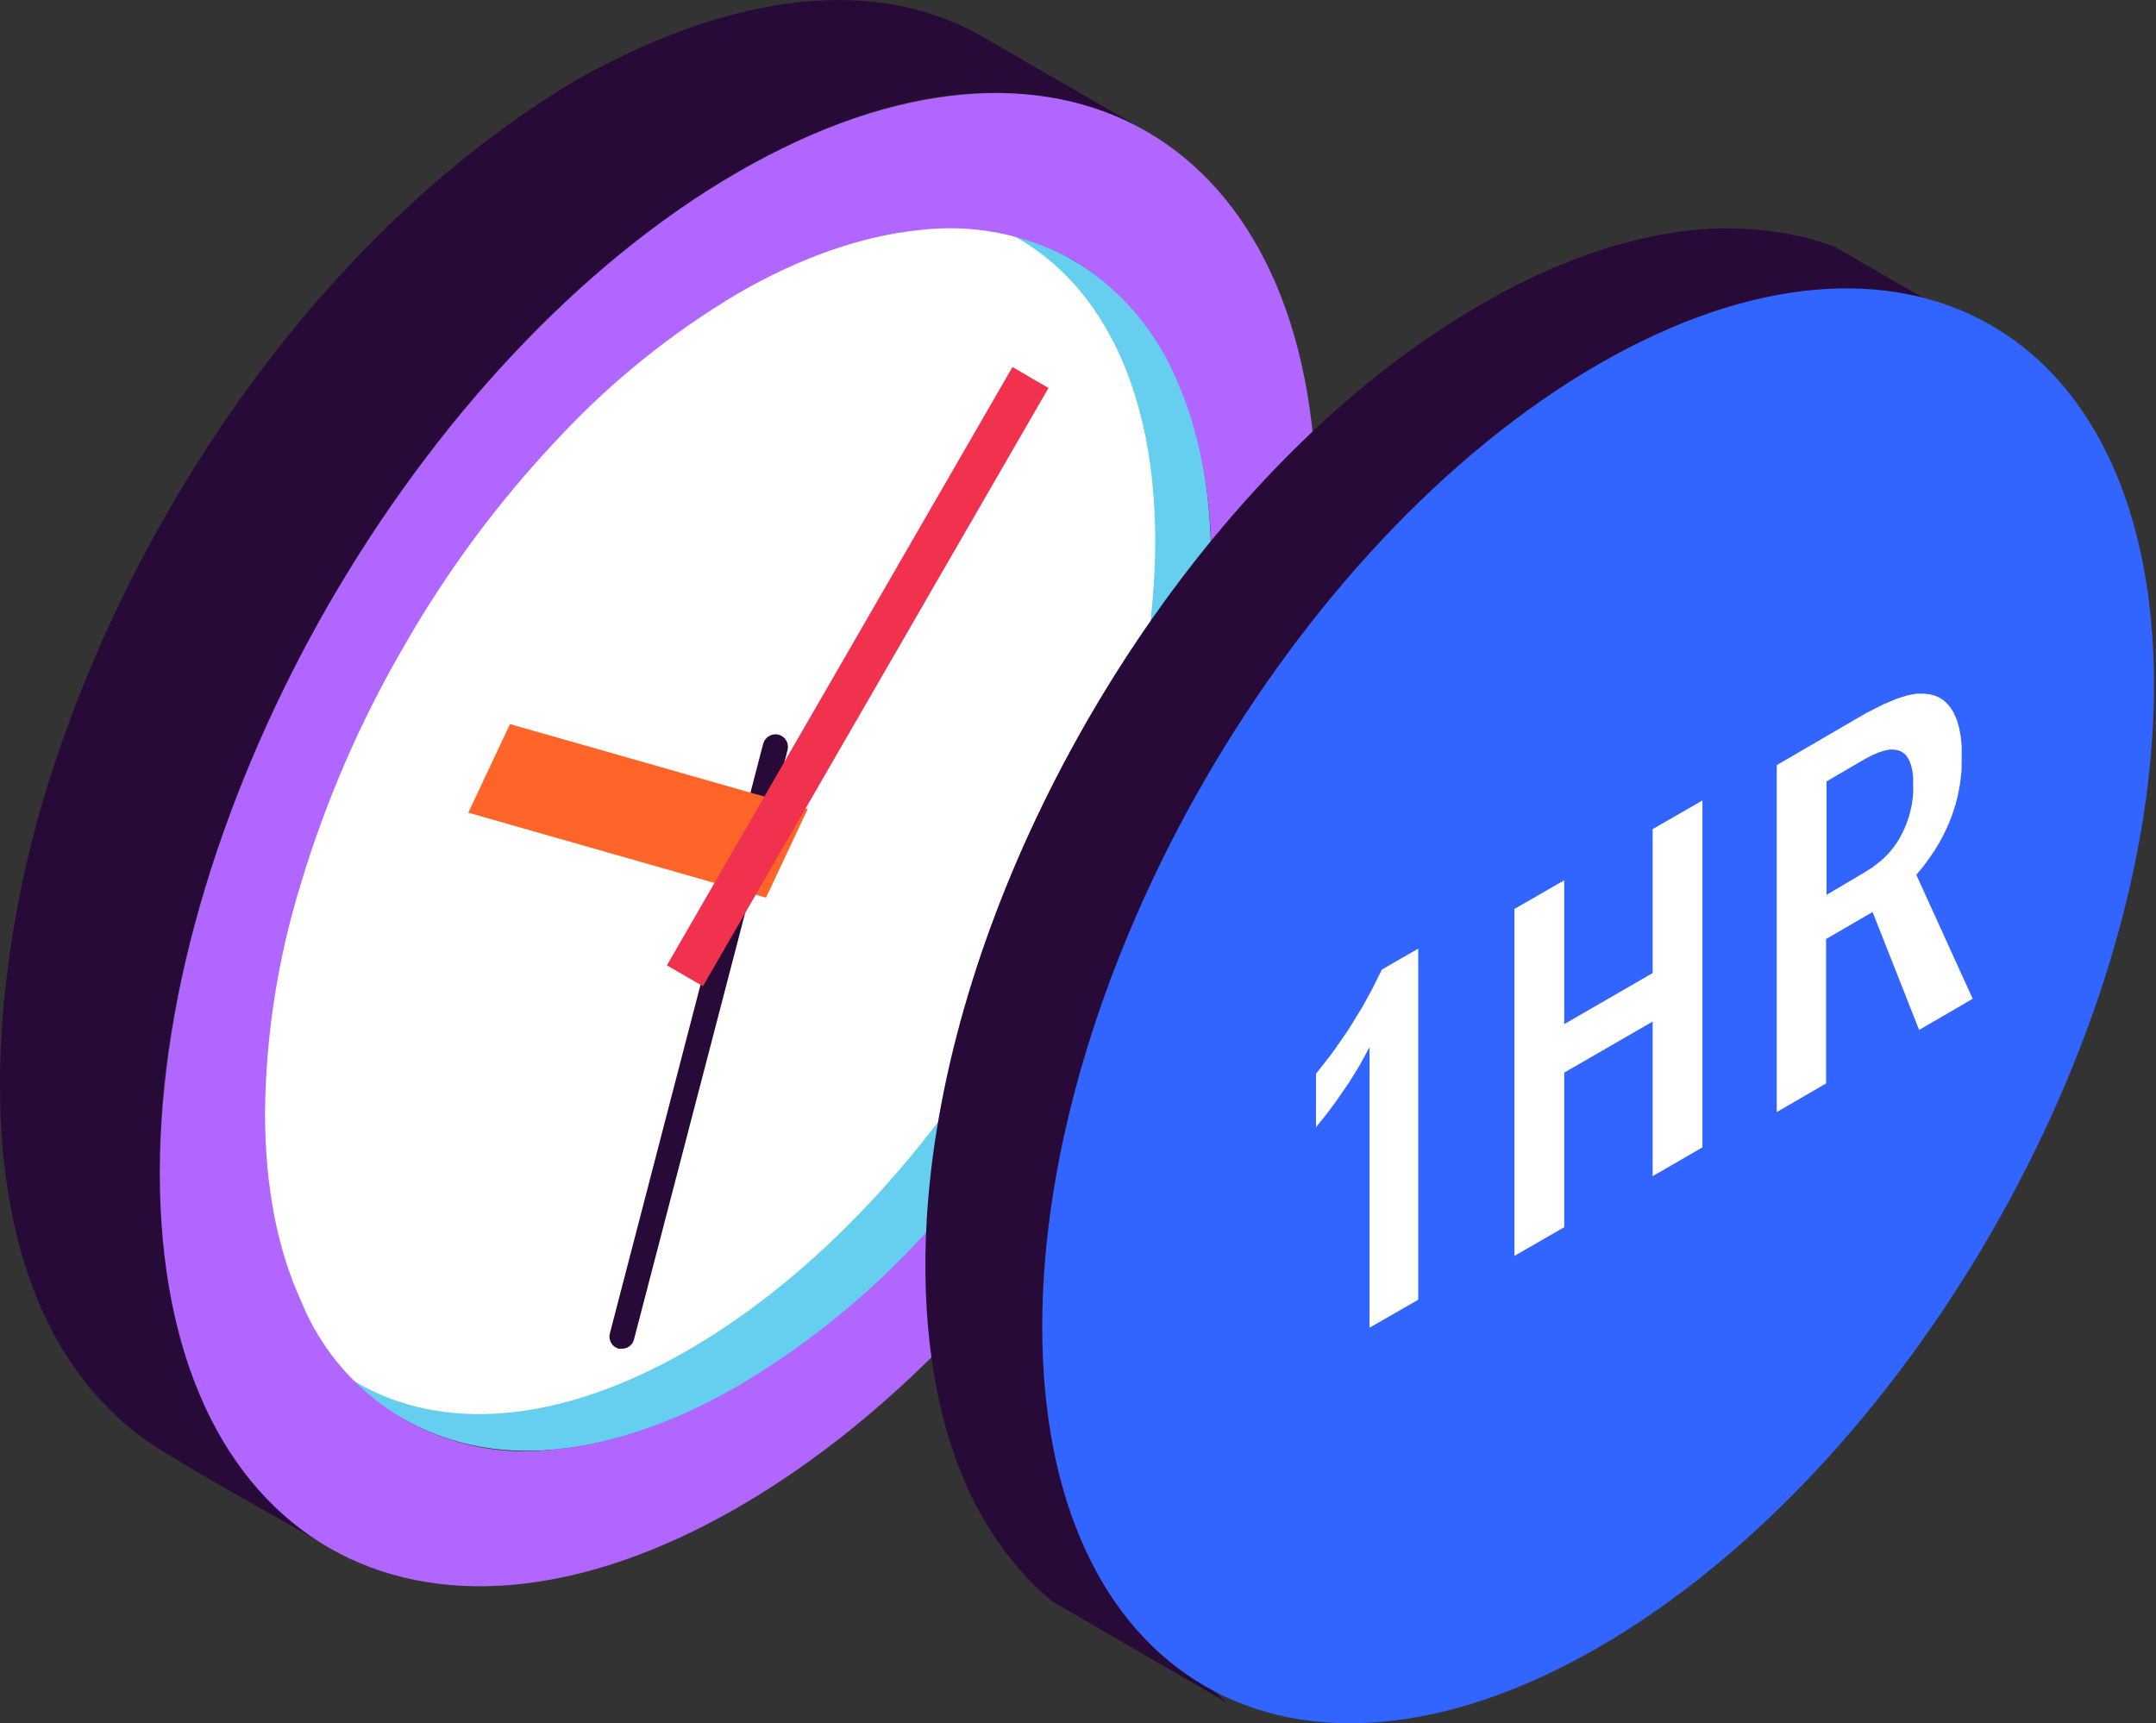 <svg width="897" height="717" viewBox="0 0 897 717" fill="none" xmlns="http://www.w3.org/2000/svg">
<rect x="0" y="0" width="897" height="717" fill="#333333" stroke="none"/>
<path fill-rule="evenodd" clip-rule="evenodd" d="M167.999 590.486L101.111 551.901C179.485 595.954 277.013 522.154 326.775 465.239C396.345 385.8 457.455 250.305 431.25 144.764C423.478 113.813 407.693 86.302 379.666 69.657L449.786 110.237C520.216 154.943 509.142 268.119 487.339 337.586C454.91 440.479 367.561 565.003 261.229 597.02C229.728 606.511 197.161 606.958 167.999 590.486Z" fill="#66CEEF"/>
<path fill-rule="evenodd" clip-rule="evenodd" d="M286.087 112.918C178.723 174.819 91.821 325.651 91.821 449.591C91.821 573.53 178.723 623.773 286.087 561.838C393.451 499.903 480.629 349.07 480.629 225.131C480.629 101.191 393.52 50.776 286.087 112.918Z" fill="white"/>
<path fill-rule="evenodd" clip-rule="evenodd" d="M240.323 32.963C289.397 5.451 353.052 -14.701 406.39 13.877L473.106 52.428C374.855 3.526 258.309 94.314 197.612 165.19C116.246 260.174 46.573 415.477 71.506 541.411C79.587 582.403 97.573 618.065 133.063 641.553C117.14 632.371 70.715 606.855 58.403 597.569C-18.217 539.726 -5.561 411.007 18.614 330.638C53.829 214.299 134.541 95.724 240.323 32.963Z" fill="#280A38"/>
<path fill-rule="evenodd" clip-rule="evenodd" d="M164.593 588.423L97.74 549.906L99.46 550.904L101.11 551.901L167.998 590.486L166.21 589.489L164.593 588.423Z" fill="#66CEEF"/>
<path fill-rule="evenodd" clip-rule="evenodd" d="M446.414 108.241L379.561 69.656L377.773 68.694L376.122 67.765L442.907 106.35L444.66 107.278L446.414 108.241Z" fill="#66CEEF"/>
<path fill-rule="evenodd" clip-rule="evenodd" d="M446.419 108.242C426.964 97.426 404.586 93.044 382.489 95.724C359.345 98.097 333.862 106.626 307.21 121.998C279.338 138.531 253.986 158.984 231.932 182.73C207.271 208.85 185.81 237.815 168.002 269.013C149.952 300.023 135.605 333.045 125.256 367.401C115.646 398.361 110.595 430.555 110.262 462.97C110.262 493.92 115.524 520.056 125.256 541.343C133.655 561.994 148.696 579.258 168.002 590.405C187.308 601.553 209.779 605.949 231.863 602.9C254.973 600.63 280.49 591.999 307.142 576.592C335.014 560.086 360.367 539.656 382.42 515.929C431.611 463.308 468.082 400.109 489.028 331.189C498.591 300.24 503.663 268.079 504.09 235.689C504.09 204.739 498.794 178.603 489.199 157.35C480.499 136.885 465.549 119.696 446.488 108.242H446.419ZM136.914 251.164C180.52 175.748 240.632 109.893 307.073 71.548C373.513 33.204 433.626 29.593 477.095 54.732C520.563 79.871 547.662 133.828 547.662 210.482C547.662 287.136 520.666 372.113 477.095 447.563C433.523 523.014 373.513 588.801 307.073 627.145C240.632 665.489 180.52 669.134 136.914 643.996C93.308 618.857 66.519 564.9 66.519 488.246C66.519 411.592 93.48 326.615 136.914 251.164Z" fill="#B066FF"/>
<path fill-rule="evenodd" clip-rule="evenodd" d="M258.755 561.15C258.309 561.184 257.861 561.184 257.414 561.15C256.755 560.974 256.136 560.67 255.594 560.255C255.052 559.84 254.597 559.323 254.255 558.732C253.914 558.141 253.692 557.488 253.602 556.812C253.513 556.135 253.558 555.447 253.735 554.788L317.527 309.419C317.899 308.099 318.761 306.972 319.938 306.269C321.115 305.565 322.516 305.339 323.855 305.636C325.213 305.985 326.377 306.857 327.092 308.063C327.808 309.268 328.016 310.708 327.672 312.067L263.742 557.402C263.444 558.491 262.793 559.451 261.89 560.129C260.988 560.808 259.885 561.167 258.755 561.15Z" fill="#280A38"/>
<path fill-rule="evenodd" clip-rule="evenodd" d="M336.064 336.587L318.697 373.487L194.826 338.135L212.193 301.269L336.064 336.587Z" fill="#FF6429"/>
<path fill-rule="evenodd" clip-rule="evenodd" d="M292.453 410.317L277.459 401.651L421.241 152.706L431.421 158.655L436.235 161.406L292.453 410.317Z" fill="#F0324E"/>
<path fill-rule="evenodd" clip-rule="evenodd" d="M836.249 144.887L763.326 102.643L754.628 99.727C735.397 94.611 715.3 93.635 695.664 96.862C645.66 104.571 595.968 135.459 558.412 168.378C468.092 247.187 396.211 379.022 386.158 499.085C382.825 538.828 386.158 583.779 403.139 620.449C410.007 635.2 419.383 648.647 430.849 660.192L437.777 666.287L510.7 708.53C505.949 704.552 501.476 700.254 497.313 695.664C484.125 680.146 474.236 662.104 468.248 642.638C452.622 593.207 456.685 533.775 468.248 483.875C494.292 371.365 570.028 250.105 665.505 183.849C700.769 159.211 745.46 138.168 789.37 136.97C802.174 136.758 814.942 138.371 827.29 141.762L836.249 144.887Z" fill="#280A38"/>
<path fill-rule="evenodd" clip-rule="evenodd" d="M664.997 685.43C792.612 611.725 896.163 432.595 896.163 285.082C896.163 137.57 792.612 77.825 664.997 151.581C537.382 225.338 433.623 404.624 433.623 551.981C433.623 699.337 537.33 759.134 664.997 685.43Z" fill="#3264FF"/>
<path d="M547.522 468.989V446.756L554.386 437.962L560.784 428.776L566.718 419.124L570.721 411.868L574.939 403.396L590.06 394.674V540.767L569.792 552.42V435.674L565.824 443.002L561.32 450.33L555.815 458.301L551.812 463.663L547.522 468.989Z" fill="white"/>
<path d="M797.275 363.984L800.217 360.413L802.237 357.698L804.718 354.127L806.987 350.377L808.972 346.591L810.744 342.77L812.269 338.841L813.545 334.877L814.573 330.877L815.53 325.77L816.097 320.555L816.168 315.198V310.627L815.778 306.484L815.069 302.734L814.112 299.448L812.836 296.591L811.595 294.52L810.142 292.77L808.511 291.305L806.703 290.162L804.648 289.305L802.875 288.877L800.465 288.627H797.275L793.73 289.27L789.264 290.662L783.663 293.02L776.574 296.591L739.213 318.341V462.699L759.737 450.77V390.699L779.09 379.449L798.444 428.52L820.74 415.556L797.275 363.984ZM796.034 329.306L795.821 331.841L795.396 334.805L794.758 337.698L794.084 340.127L793.234 342.556L792.277 344.913L791.142 347.234L790.114 349.127L789.193 350.591L787.952 352.377L786.57 354.091L785.116 355.698L783.521 357.27L781.465 359.02L778.878 360.984L775.652 363.02L759.914 372.341V325.127L775.829 315.841L778.949 314.198L781.784 312.984L784.407 312.198L786.18 311.877H787.81L789.299 312.055L790.646 312.52L791.816 313.198L792.879 314.127L793.765 315.341L794.51 316.77L795.112 318.448L795.573 320.377L795.963 323.341V326.913L796.034 329.306Z" fill="white"/>
<path d="M687.581 489.359V425.039L650.792 446.288V510.608L630.075 522.537V378.182L650.792 366.254V426.11L687.581 404.861V344.969L708.298 333.041V477.395L687.581 489.359Z" fill="white"/>
</svg>
